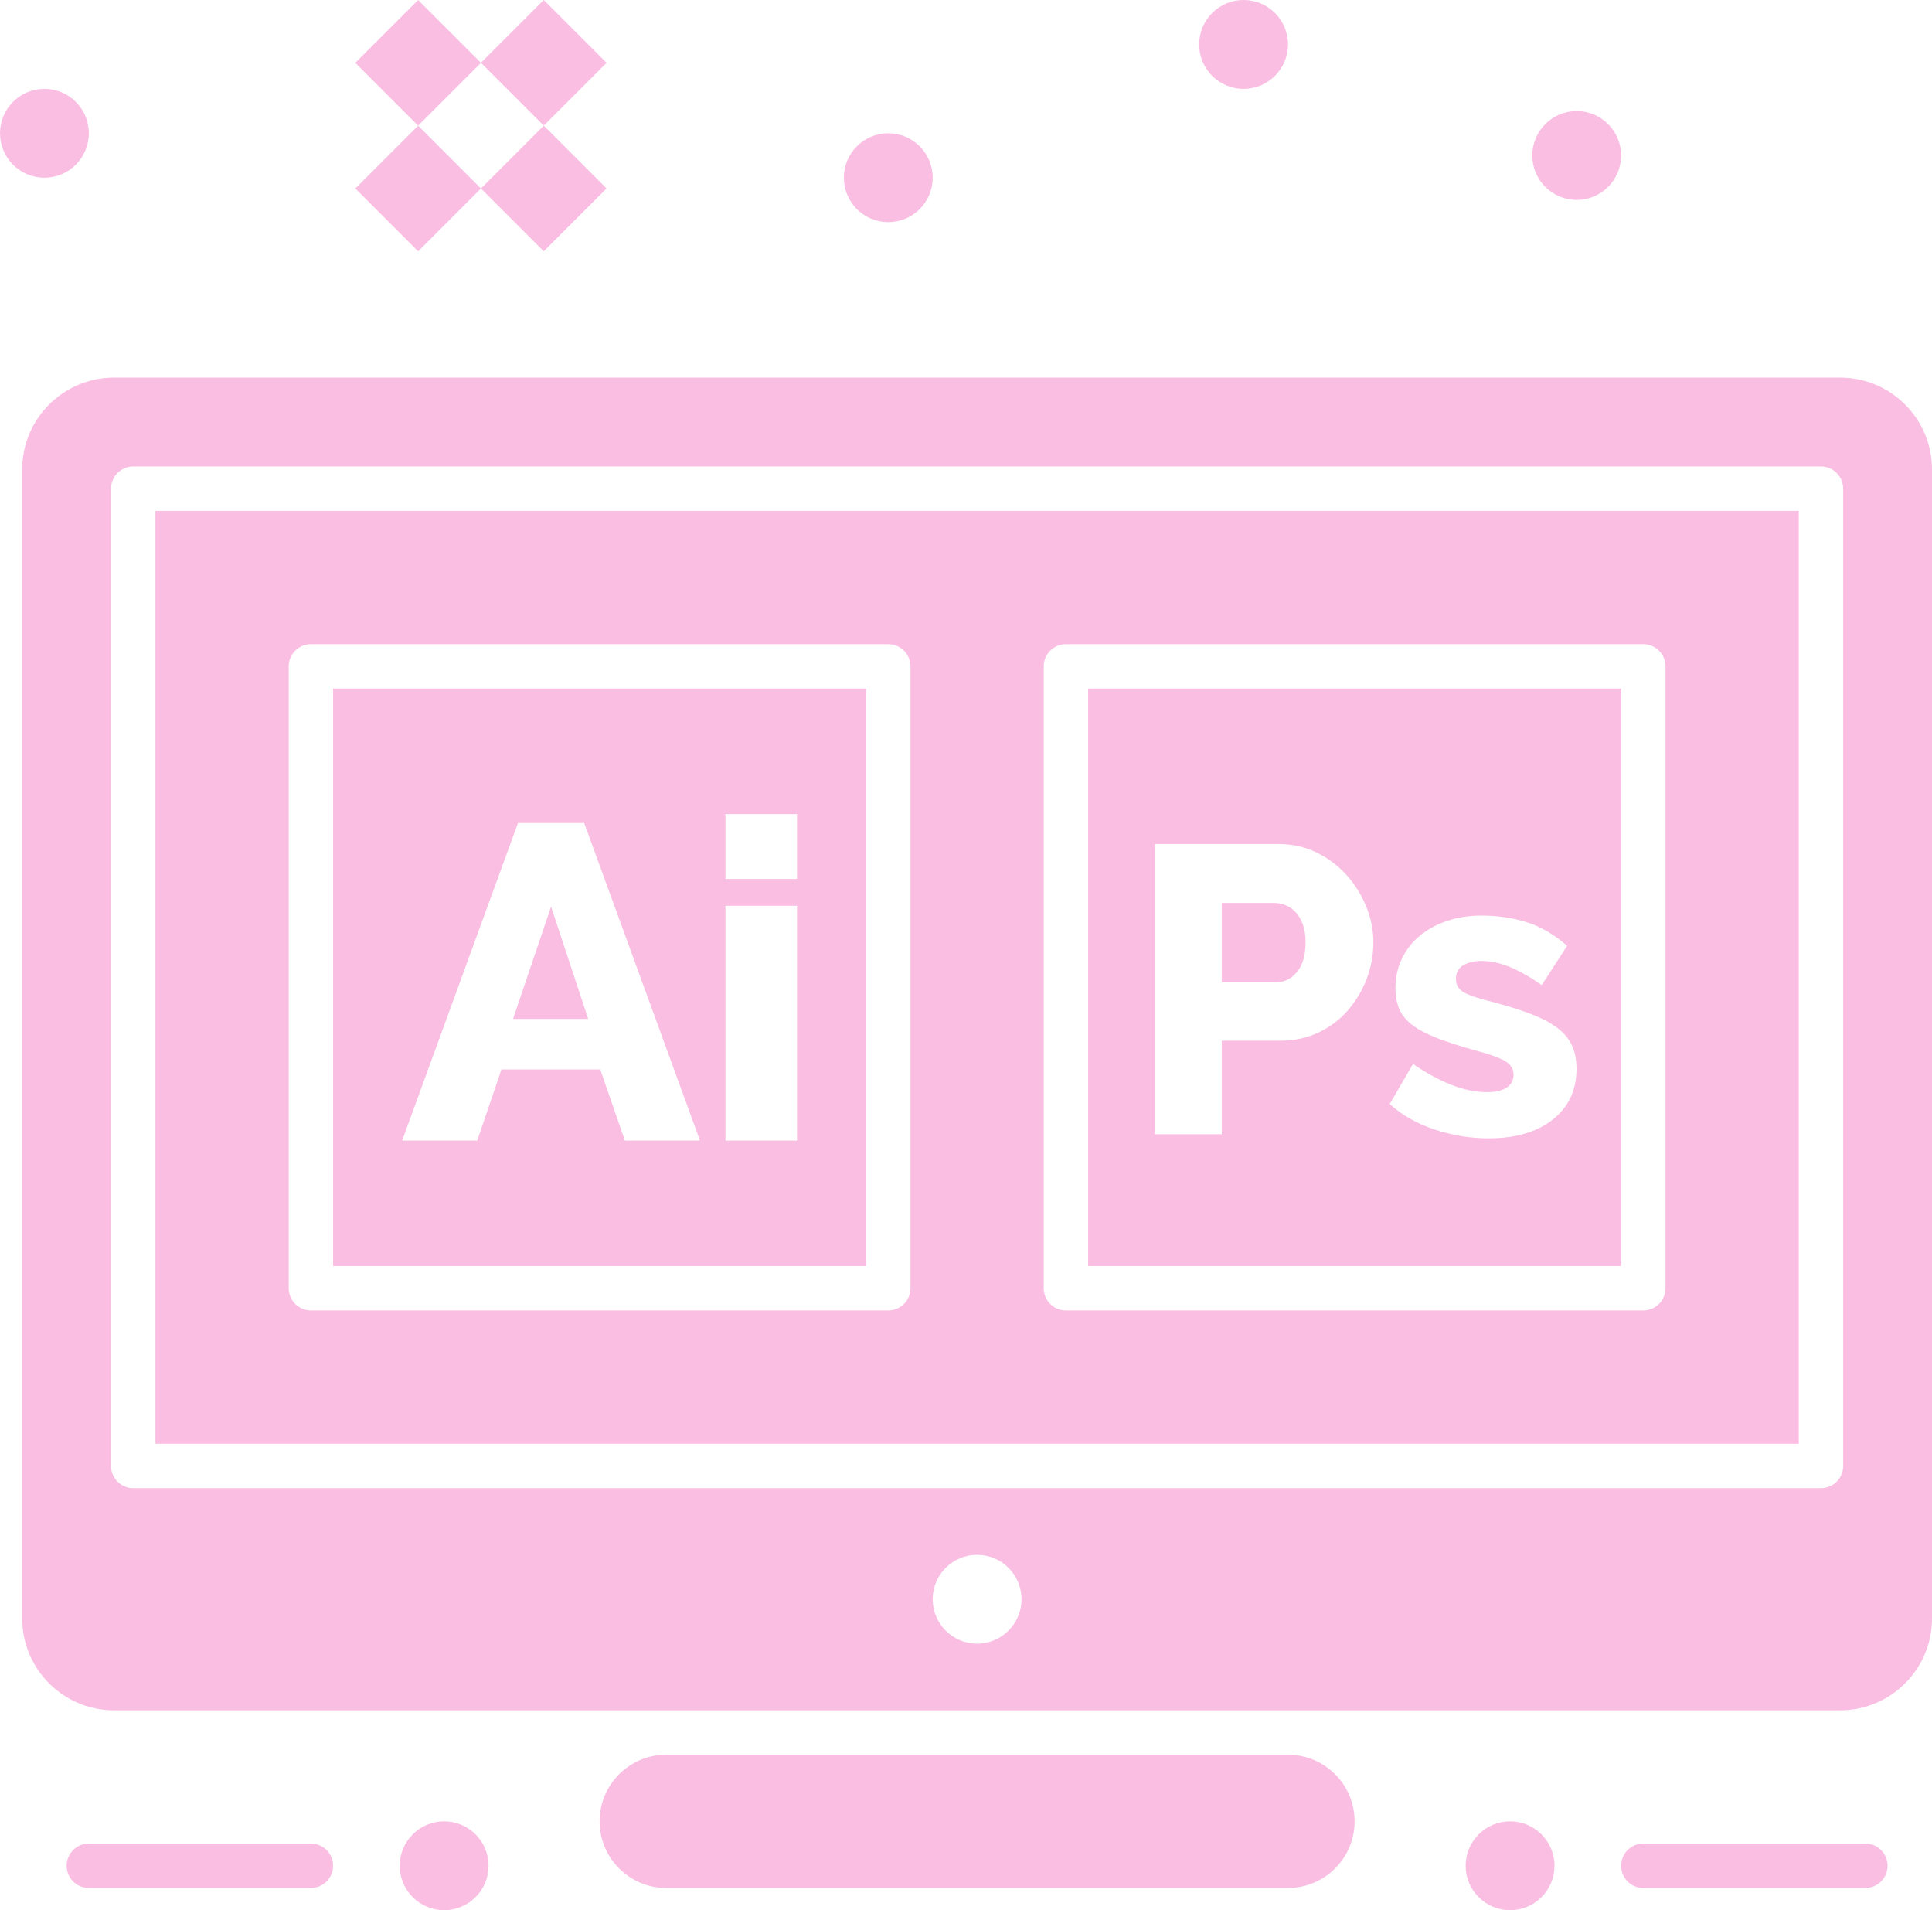 <?xml version="1.0" encoding="UTF-8" standalone="no"?><svg xmlns="http://www.w3.org/2000/svg" xmlns:xlink="http://www.w3.org/1999/xlink" fill="#fabee2" height="430" preserveAspectRatio="xMidYMid meet" version="1" viewBox="40.0 42.5 435.0 430.0" width="435" zoomAndPan="magnify"><g><g id="change1_1"><path d="M395,87.5c5.514,0,10-4.486,10-10s-4.486-10-10-10s-10,4.486-10,10S389.486,87.5,395,87.5z"/><path d="M330,437.5H190c-8.271,0-15,6.728-15,15s6.729,15,15,15h140c8.271,0,15-6.728,15-15S338.271,437.5,330,437.5z"/><path d="M155.516 271.864L172.432 271.864 164.075 246.59z"/><path d="M331.745,247.866c-0.676-0.736-1.442-1.272-2.301-1.61c-0.859-0.337-1.718-0.506-2.576-0.506H315.09v17.851h12.33 c1.778,0,3.313-0.767,4.601-2.3c1.288-1.533,1.933-3.773,1.933-6.717c0-1.533-0.2-2.852-0.599-3.957 C332.955,249.523,332.419,248.602,331.745,247.866z"/><path d="M405,197.5H285v130h120V197.5z M347.709,262.864c-1.012,2.639-2.424,5.001-4.232,7.085 c-1.811,2.086-4.003,3.742-6.579,4.969c-2.576,1.228-5.429,1.841-8.558,1.841h-13.25v21.071H300V232.5h27.88 c3.129,0,5.996,0.644,8.604,1.932c2.606,1.288,4.846,2.976,6.717,5.061c1.871,2.086,3.343,4.449,4.417,7.085 c1.073,2.638,1.61,5.307,1.61,8.005C349.227,257.467,348.721,260.228,347.709,262.864z M389.62,294.518 c-3.559,2.822-8.373,4.232-14.446,4.232c-4.11,0-8.159-0.66-12.146-1.978c-3.988-1.318-7.361-3.235-10.122-5.751l5.245-9.018 c2.944,2.024,5.811,3.589,8.603,4.693c2.79,1.105,5.475,1.656,8.051,1.656c1.901,0,3.373-0.336,4.417-1.013 c1.042-0.674,1.564-1.656,1.564-2.944c0-1.288-0.66-2.314-1.978-3.082c-1.319-0.767-3.635-1.578-6.947-2.439 c-3.252-0.92-5.997-1.81-8.235-2.669c-2.239-0.858-4.065-1.809-5.475-2.852c-1.412-1.043-2.424-2.239-3.036-3.589 c-0.614-1.349-0.92-2.945-0.92-4.785c0-2.452,0.489-4.692,1.472-6.717c0.98-2.024,2.33-3.741,4.049-5.153 c1.717-1.411,3.757-2.514,6.119-3.313c2.36-0.796,4.922-1.196,7.683-1.196c3.619,0,7.008,0.492,10.168,1.473 c3.158,0.982,6.211,2.76,9.155,5.337l-5.705,8.833c-2.761-1.9-5.215-3.28-7.361-4.141c-2.147-0.857-4.232-1.287-6.257-1.287 c-1.596,0-2.944,0.322-4.049,0.965c-1.104,0.645-1.656,1.673-1.656,3.083c0,1.351,0.599,2.362,1.795,3.036 c1.196,0.676,3.419,1.412,6.671,2.209c3.435,0.92,6.333,1.84,8.695,2.76c2.36,0.921,4.278,1.948,5.751,3.083 c1.472,1.136,2.545,2.439,3.22,3.91c0.675,1.473,1.013,3.221,1.013,5.245C394.957,287.893,393.178,291.696,389.62,294.518z"/><path d="M235,197.5H115v130h120V197.5z M180.689,299.253l-5.538-16.01h-22.253l-5.438,16.01h-16.917l26.08-71.492h14.902 l26.08,71.492H180.689z M219.456,299.253h-16.111v-52.864h16.111V299.253z M219.456,240.347h-16.111v-14.601h16.111V240.347z"/><path d="M454.333,127.5H65.666C54.271,127.5,45,136.771,45,148.167v258.667c0,11.395,9.271,20.667,20.666,20.667H190h140h124.333 c11.395,0,20.667-9.272,20.667-20.667V148.167C475,136.771,465.728,127.5,454.333,127.5z M260,412.5c-5.523,0-10-4.478-10-10 s4.477-10,10-10c5.522,0,10,4.478,10,10S265.522,412.5,260,412.5z M455,372.5c0,2.762-2.238,5-5,5H70c-2.761,0-5-2.238-5-5v-220 c0-2.761,2.239-5,5-5h380c2.762,0,5,2.239,5,5V372.5z"/><path d="M75,367.5h370v-210H75V367.5z M275,192.5c0-2.761,2.238-5,5-5h130c2.762,0,5,2.239,5,5v140c0,2.762-2.238,5-5,5H280 c-2.762,0-5-2.238-5-5V192.5z M105,192.5c0-2.761,2.239-5,5-5h130c2.761,0,5,2.239,5,5v140c0,2.762-2.239,5-5,5H110 c-2.761,0-5-2.238-5-5V192.5z"/><circle cx="320" cy="52.5" r="10"/><circle cx="240" cy="82.5" r="10"/><circle cx="50" cy="72.5" r="10"/><circle cx="380" cy="462.5" r="10"/><path d="M460,457.5h-50c-2.762,0-5,2.238-5,5s2.238,5,5,5h50c2.762,0,5-2.238,5-5S462.762,457.5,460,457.5z"/><circle cx="140" cy="462.5" r="10"/><path d="M110,457.5H60c-2.761,0-5,2.238-5,5s2.239,5,5,5h50c2.761,0,5-2.238,5-5S112.761,457.5,110,457.5z"/><path d="M124.141 74.926H144.141V94.926H124.141z" transform="rotate(134.999 134.142 84.928)"/><path d="M152.427 74.926H172.427V94.926H152.427z" transform="rotate(134.999 162.428 84.925)"/><path d="M124.142 46.642H144.142V66.642H124.142z" transform="rotate(-45.001 134.145 56.644)"/><path d="M152.426 46.642H172.426V66.642H152.426z" transform="rotate(45.001 162.43 56.643)"/></g></g></svg>